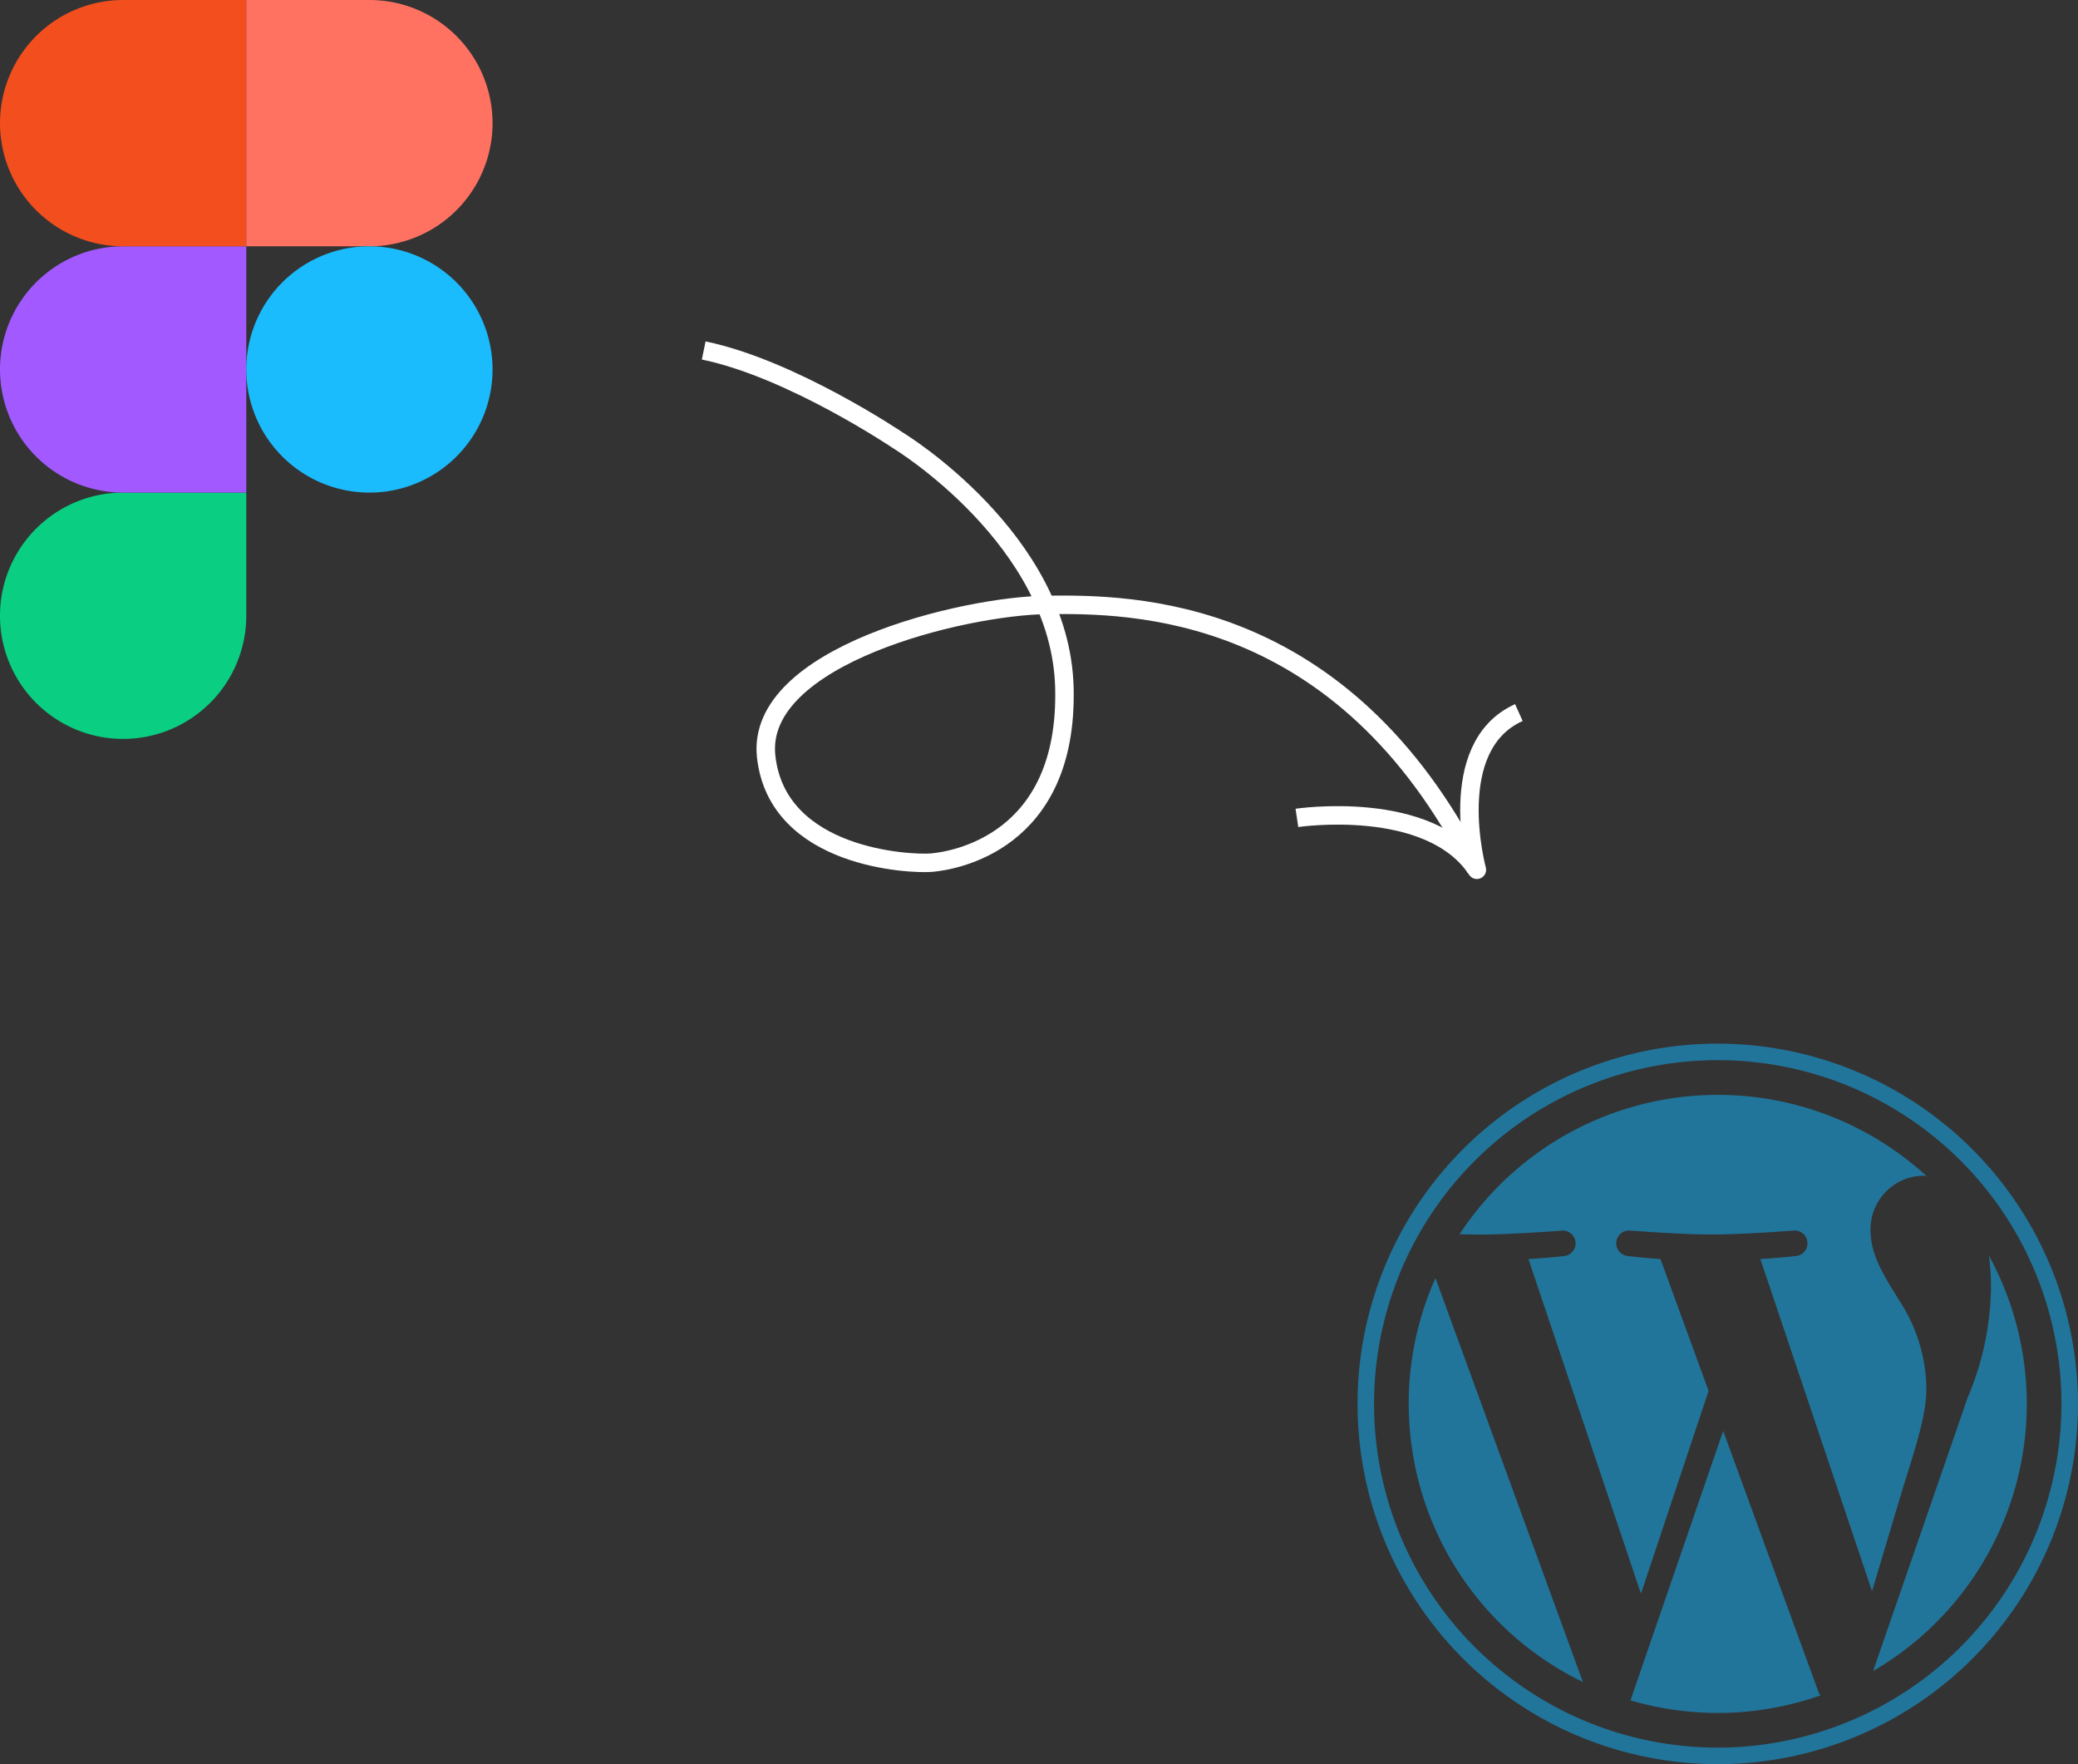 <svg xmlns="http://www.w3.org/2000/svg" width="224.984" height="190.981" viewBox="0 0 224.984 190.981">
  <rect x="0" y="0" width="224.984" height="190.981" fill="#333333" stroke="none"/>
  <g id="Group_6457" data-name="Group 6457" transform="translate(-1236 -3276)">
    <g id="Group_6456" data-name="Group 6456" transform="translate(-2908.301 2857.343) rotate(-95)">
      <path id="Path_52" data-name="Path 52" d="M1.148,75.031C31.009,63.106,32.98,40.242,33.67,31.274S30.952-.7,19.972-.459C8.835-.213,6.963,14.126,6.963,16.393S7.751,31.323,24.6,32.358c16.033.985,28.185-15.571,28.185-15.571S61.57,5.956,64.347-3.365" transform="translate(-887.05 4168)" fill="none" stroke="#fff" stroke-linejoin="round" stroke-width="2"/>
      <path id="Path_53" data-name="Path 53" d="M8.293,86.188S9.179,100.675,1,105.109c0,0,13.6-2.463,16.557,6.012" transform="translate(-887 4138.019)" fill="none" stroke="#fff" stroke-linejoin="round" stroke-width="2"/>
    </g>
    <g id="Figma-logo" transform="translate(1236 3276)">
      <path id="path0_fill" d="M13.332,226.664a13.337,13.337,0,0,0,13.332-13.332V200H13.332a13.332,13.332,0,1,0,0,26.664Z" transform="translate(0 -146.672)" fill="#0acf83"/>
      <path id="path1_fill" d="M0,113.332A13.337,13.337,0,0,1,13.332,100H26.664v26.664H13.332A13.337,13.337,0,0,1,0,113.332Z" transform="translate(0 -73.336)" fill="#a259ff"/>
      <path id="path1_fill_1_" d="M0,13.332A13.337,13.337,0,0,1,13.332,0H26.664V26.664H13.332A13.337,13.337,0,0,1,0,13.332Z" fill="#f24e1e"/>
      <path id="path2_fill" d="M100,0h13.332a13.332,13.332,0,0,1,0,26.664H100Z" transform="translate(-73.336 0)" fill="#ff7262"/>
      <path id="path3_fill" d="M126.664,113.332A13.332,13.332,0,1,1,113.332,100,13.337,13.337,0,0,1,126.664,113.332Z" transform="translate(-73.336 -73.336)" fill="#1abcfe"/>
    </g>
    <g id="WordPress_blue_logo_1_" data-name="WordPress_blue_logo (1)" transform="translate(1382.982 3388.982)">
      <path id="Path_12804" data-name="Path 12804" d="M8.708,53.488A33.462,33.462,0,0,0,27.564,83.6L11.6,39.872a33.329,33.329,0,0,0-2.9,13.616Z" transform="translate(-3.164 -14.489)" fill="#21759b"/>
      <path id="Path_12805" data-name="Path 12805" d="M67.891,40.475a17.615,17.615,0,0,0-2.759-9.227c-1.7-2.756-3.286-5.09-3.286-7.846a5.794,5.794,0,0,1,5.618-5.938c.148,0,.289.018.434.027a33.449,33.449,0,0,0-50.546,6.3c.785.024,1.525.04,2.153.04,3.5,0,8.916-.425,8.916-.425a1.382,1.382,0,0,1,.215,2.756s-1.812.213-3.829.319L36.99,62.717l7.322-21.959L39.1,26.477c-1.8-.106-3.508-.319-3.508-.319A1.382,1.382,0,0,1,35.8,23.4s5.525.425,8.813.425c3.5,0,8.916-.425,8.916-.425a1.382,1.382,0,0,1,.215,2.756s-1.816.213-3.829.319L62.007,62.442,65.344,51.29C66.791,46.663,67.891,43.339,67.891,40.475Z" transform="translate(-6.306 -3.164)" fill="#21759b"/>
      <path id="Path_12806" data-name="Path 12806" d="M56.454,65.857,46.416,95.026a33.472,33.472,0,0,0,20.561-.533,2.94,2.94,0,0,1-.238-.461Z" transform="translate(-16.867 -23.932)" fill="#21759b"/>
      <path id="Path_12807" data-name="Path 12807" d="M100.219,36.046a25.67,25.67,0,0,1,.225,3.44A31.56,31.56,0,0,1,97.9,51.47L87.681,81.017a33.462,33.462,0,0,0,12.538-44.971Z" transform="translate(-31.862 -13.099)" fill="#21759b"/>
      <path id="Path_12808" data-name="Path 12808" d="M39,0A39,39,0,1,0,78,39,39.044,39.044,0,0,0,39,0Zm0,76.212A37.212,37.212,0,1,1,76.21,39,37.255,37.255,0,0,1,39,76.212Z" transform="translate(0 0)" fill="#21759b"/>
    </g>
  </g>
</svg>
